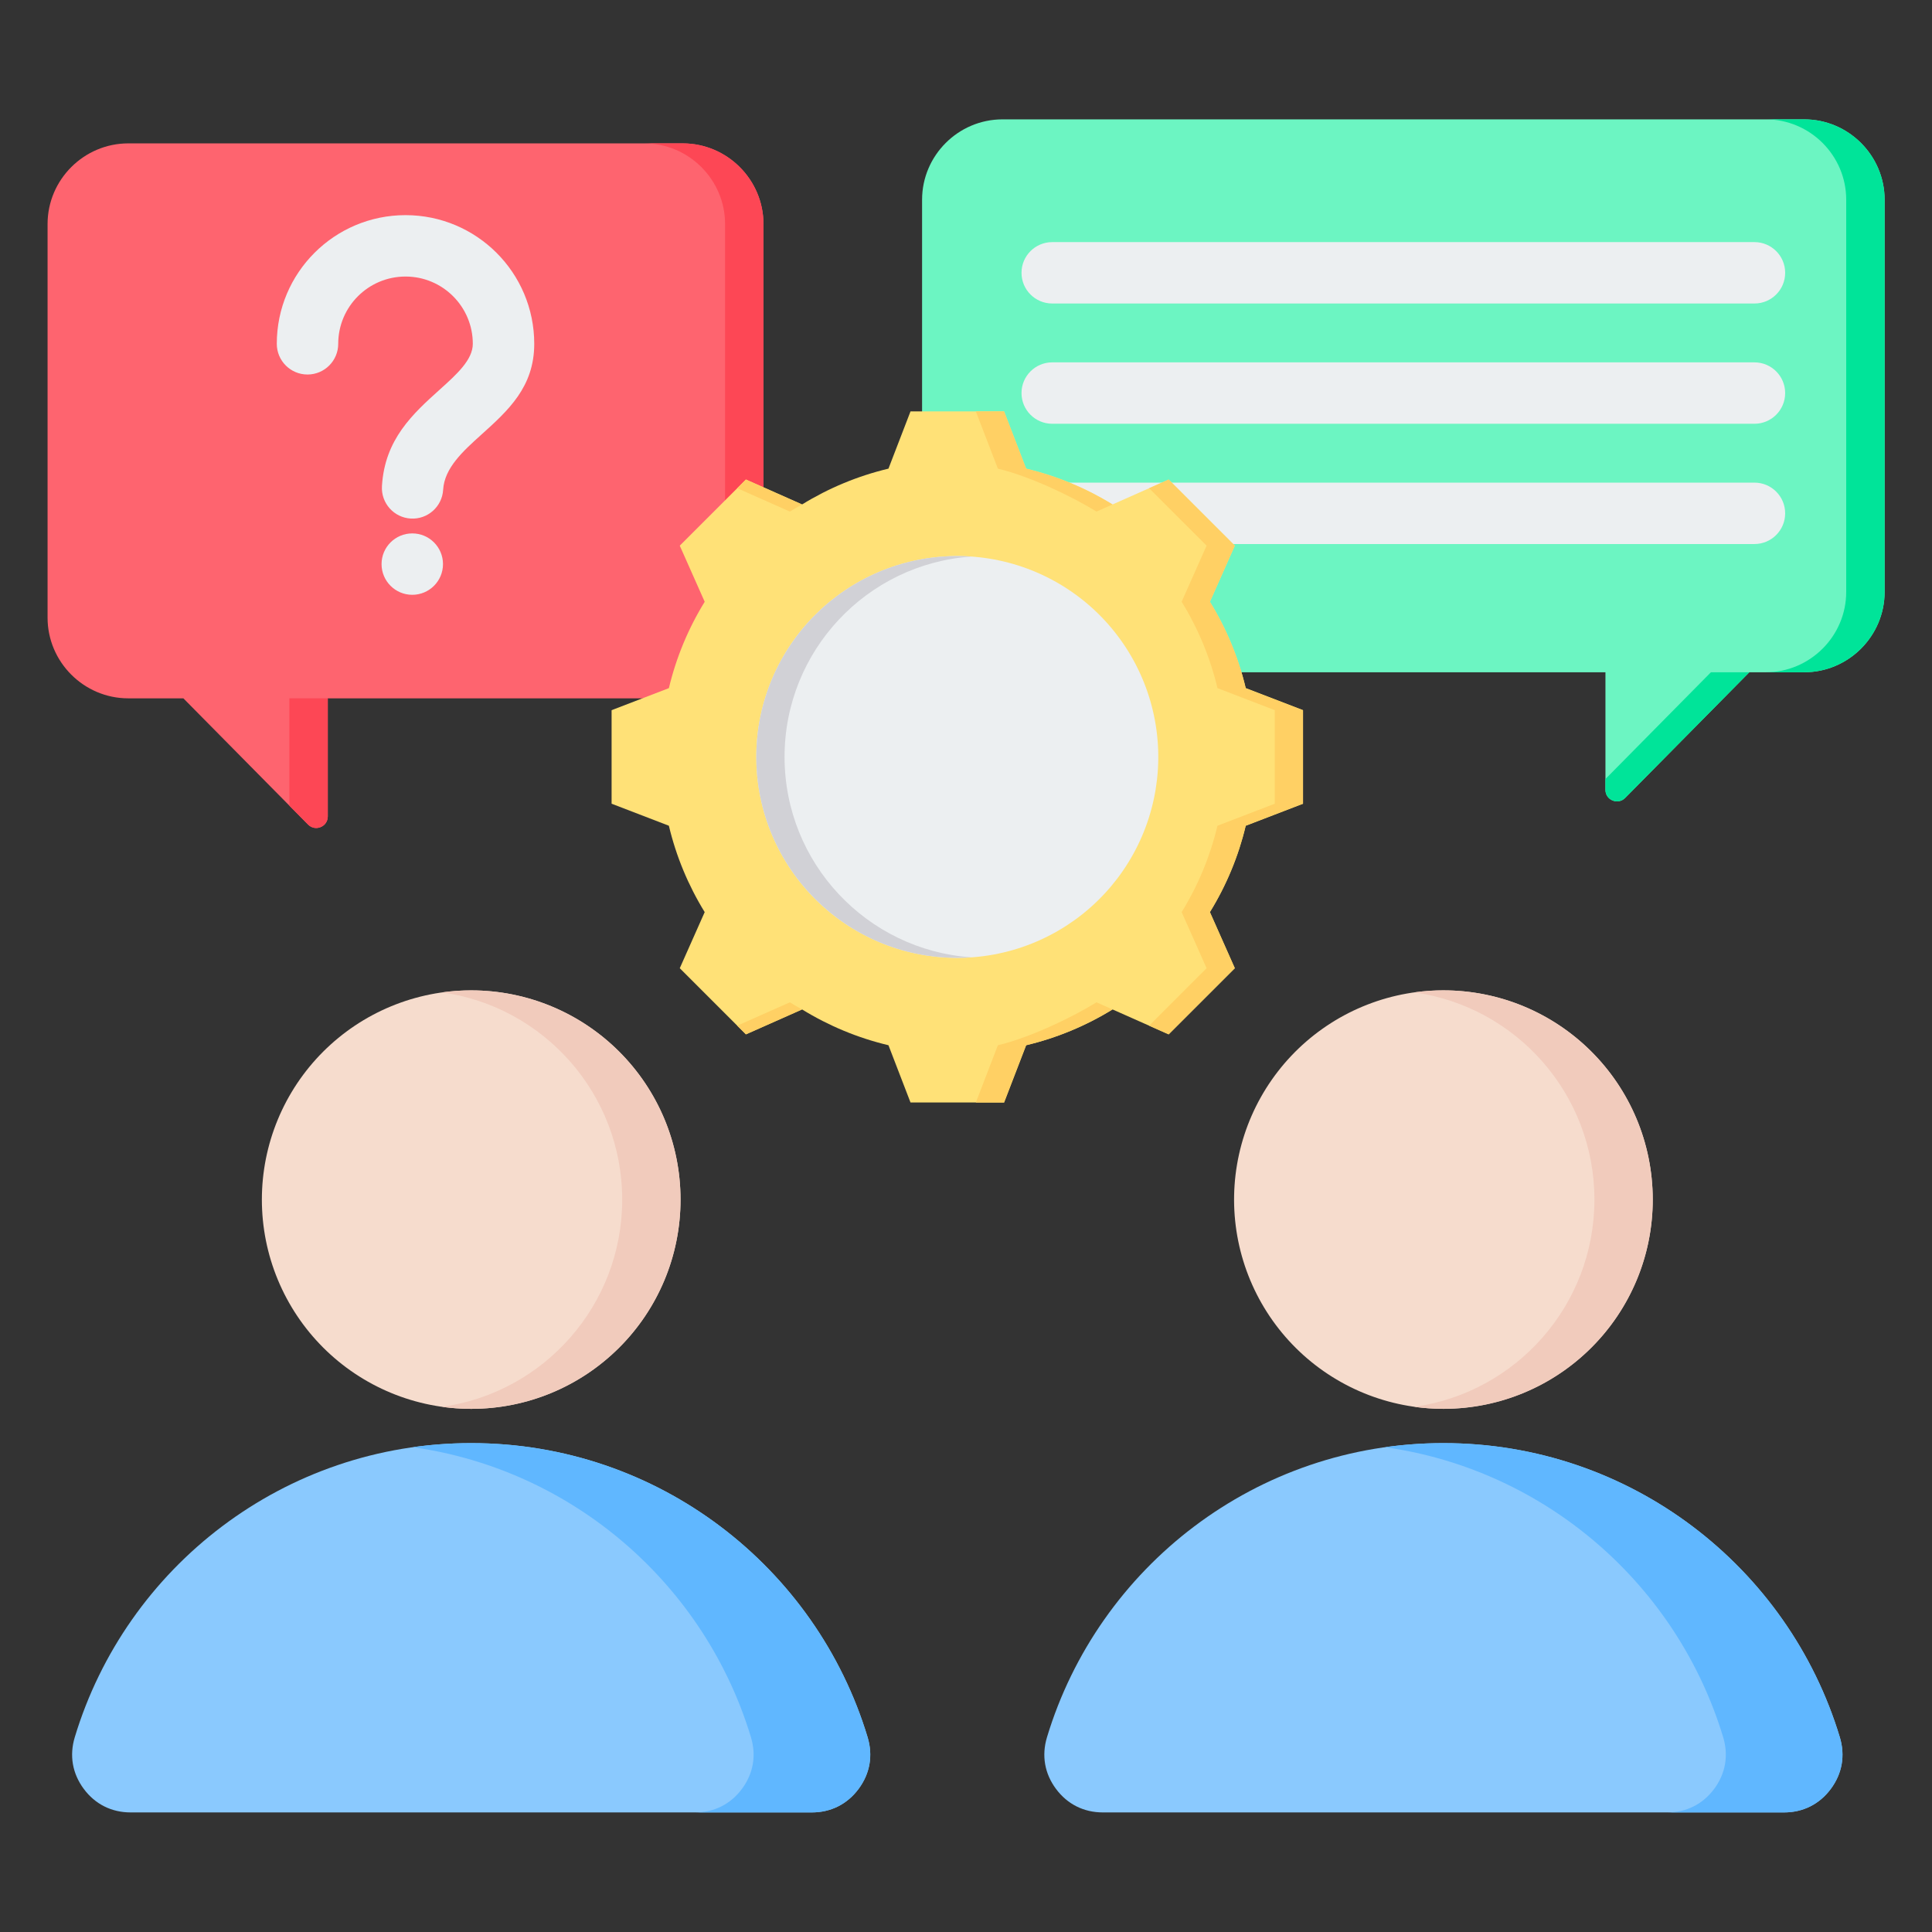 <svg xmlns="http://www.w3.org/2000/svg" xmlns:xlink="http://www.w3.org/1999/xlink" width="1080" zoomAndPan="magnify" viewBox="0 0 810 810" height="1080" preserveAspectRatio="xMidYMid meet" version="1.2"><rect x="0" y="0" width="810" height="810" fill="#333333" stroke="none"/><defs><clipPath id="f6c2dc8cf5"><path d="M 19.992 60 L 321 60 L 321 348 L 19.992 348 Z M 19.992 60 "/></clipPath><clipPath id="078e80b3af"><path d="M 386 50 L 790.242 50 L 790.242 336 L 386 336 Z M 386 50 "/></clipPath><clipPath id="ab020d9572"><path d="M 673 50 L 790.242 50 L 790.242 336 L 673 336 Z M 673 50 "/></clipPath></defs><g id="a153a86823"><path style=" stroke:none;fill-rule:evenodd;fill:#8ac9fe;fill-opacity:1;" d="M 54.754 759.867 L 340.344 759.867 C 348.336 759.867 355.211 756.414 359.973 750 C 364.738 743.59 366.066 736.016 363.758 728.371 C 342.227 657.008 275.961 605.031 197.551 605.031 C 119.133 605.031 52.867 657.004 31.34 728.371 C 29.031 736.016 30.355 743.594 35.125 750.004 C 39.887 756.414 46.762 759.867 54.754 759.867 Z M 54.754 759.867 "/><path style=" stroke:none;fill-rule:evenodd;fill:#60b7ff;fill-opacity:1;" d="M 340.348 759.867 C 348.336 759.867 355.211 756.414 359.977 750 C 364.742 743.59 366.066 736.016 363.758 728.371 C 342.23 657.008 275.965 605.031 197.551 605.031 C 189.25 605.031 181.086 605.621 173.098 606.746 C 240.582 616.258 295.598 664.559 314.848 728.371 C 317.156 736.016 315.832 743.59 311.066 750 C 306.301 756.414 299.426 759.867 291.438 759.867 Z M 340.348 759.867 "/><path style=" stroke:none;fill-rule:nonzero;fill:#f6dccd;fill-opacity:1;" d="M 285.316 502.941 C 285.316 504.379 285.281 505.812 285.211 507.246 C 285.141 508.68 285.035 510.113 284.895 511.543 C 284.754 512.969 284.578 514.395 284.367 515.816 C 284.156 517.234 283.91 518.648 283.629 520.059 C 283.352 521.465 283.035 522.867 282.688 524.258 C 282.34 525.652 281.953 527.035 281.539 528.41 C 281.121 529.781 280.672 531.145 280.188 532.496 C 279.703 533.848 279.188 535.188 278.637 536.516 C 278.086 537.84 277.504 539.152 276.891 540.449 C 276.277 541.75 275.633 543.031 274.953 544.297 C 274.277 545.562 273.57 546.812 272.832 548.043 C 272.094 549.273 271.324 550.488 270.527 551.68 C 269.727 552.875 268.902 554.047 268.047 555.203 C 267.191 556.355 266.309 557.484 265.395 558.598 C 264.484 559.707 263.547 560.793 262.582 561.855 C 261.617 562.922 260.629 563.961 259.613 564.977 C 258.598 565.988 257.555 566.98 256.492 567.945 C 255.426 568.906 254.34 569.844 253.23 570.758 C 252.121 571.668 250.988 572.551 249.832 573.406 C 248.68 574.262 247.508 575.086 246.312 575.887 C 245.117 576.684 243.906 577.449 242.672 578.188 C 241.441 578.926 240.191 579.633 238.926 580.312 C 237.656 580.988 236.375 581.633 235.078 582.246 C 233.777 582.859 232.465 583.441 231.137 583.992 C 229.812 584.543 228.473 585.059 227.121 585.543 C 225.766 586.023 224.402 586.477 223.027 586.891 C 221.656 587.309 220.27 587.691 218.879 588.039 C 217.484 588.391 216.082 588.703 214.676 588.984 C 213.266 589.266 211.852 589.508 210.43 589.719 C 209.008 589.93 207.586 590.105 206.156 590.246 C 204.727 590.387 203.293 590.492 201.859 590.562 C 200.426 590.633 198.988 590.668 197.551 590.668 C 196.117 590.668 194.68 590.633 193.246 590.562 C 191.812 590.492 190.379 590.387 188.949 590.246 C 187.52 590.105 186.094 589.93 184.676 589.719 C 183.254 589.508 181.84 589.266 180.43 588.984 C 179.02 588.703 177.621 588.391 176.227 588.039 C 174.832 587.691 173.449 587.309 172.074 586.891 C 170.699 586.477 169.336 586.023 167.984 585.543 C 166.633 585.059 165.293 584.543 163.965 583.992 C 162.641 583.441 161.328 582.859 160.027 582.246 C 158.73 581.633 157.445 580.988 156.18 580.312 C 154.914 579.633 153.664 578.926 152.434 578.188 C 151.199 577.449 149.988 576.684 148.793 575.887 C 147.598 575.086 146.426 574.262 145.27 573.406 C 144.117 572.551 142.984 571.668 141.875 570.758 C 140.766 569.848 139.676 568.906 138.613 567.945 C 137.547 566.98 136.508 565.988 135.492 564.977 C 134.477 563.961 133.488 562.922 132.523 561.855 C 131.559 560.793 130.621 559.707 129.707 558.598 C 128.797 557.484 127.914 556.355 127.059 555.203 C 126.203 554.047 125.375 552.875 124.578 551.68 C 123.781 550.488 123.012 549.273 122.273 548.043 C 121.535 546.812 120.828 545.562 120.148 544.297 C 119.473 543.031 118.828 541.75 118.215 540.449 C 117.598 539.152 117.016 537.84 116.469 536.516 C 115.918 535.188 115.402 533.848 114.918 532.496 C 114.434 531.145 113.984 529.781 113.566 528.41 C 113.148 527.035 112.766 525.652 112.418 524.258 C 112.066 522.867 111.754 521.465 111.473 520.059 C 111.191 518.648 110.949 517.234 110.738 515.816 C 110.527 514.395 110.352 512.969 110.211 511.543 C 110.07 510.113 109.965 508.68 109.895 507.246 C 109.824 505.812 109.789 504.379 109.789 502.941 C 109.789 501.508 109.824 500.07 109.895 498.637 C 109.965 497.203 110.07 495.773 110.211 494.344 C 110.352 492.914 110.527 491.492 110.738 490.07 C 110.949 488.648 111.191 487.234 111.473 485.828 C 111.754 484.418 112.066 483.02 112.418 481.625 C 112.766 480.234 113.148 478.852 113.566 477.477 C 113.984 476.102 114.434 474.738 114.918 473.387 C 115.402 472.035 115.918 470.699 116.469 469.371 C 117.016 468.043 117.598 466.734 118.215 465.434 C 118.828 464.137 119.473 462.855 120.148 461.59 C 120.828 460.324 121.535 459.074 122.273 457.844 C 123.012 456.609 123.781 455.398 124.578 454.203 C 125.375 453.012 126.203 451.836 127.059 450.684 C 127.914 449.531 128.797 448.398 129.707 447.289 C 130.621 446.18 131.559 445.094 132.523 444.027 C 133.488 442.965 134.477 441.926 135.492 440.91 C 136.508 439.895 137.547 438.906 138.613 437.941 C 139.676 436.977 140.766 436.039 141.875 435.129 C 142.984 434.219 144.117 433.336 145.27 432.48 C 146.426 431.625 147.598 430.797 148.793 430 C 149.988 429.203 151.199 428.434 152.434 427.695 C 153.664 426.957 154.914 426.25 156.18 425.574 C 157.445 424.898 158.73 424.254 160.027 423.637 C 161.328 423.023 162.641 422.441 163.965 421.895 C 165.293 421.344 166.633 420.828 167.984 420.344 C 169.336 419.859 170.699 419.41 172.074 418.992 C 173.449 418.578 174.832 418.195 176.227 417.844 C 177.621 417.496 179.02 417.18 180.43 416.902 C 181.84 416.621 183.254 416.375 184.676 416.164 C 186.094 415.953 187.52 415.777 188.949 415.637 C 190.379 415.496 191.812 415.391 193.246 415.32 C 194.68 415.25 196.117 415.215 197.551 415.215 C 198.988 415.215 200.426 415.25 201.859 415.32 C 203.293 415.391 204.727 415.496 206.156 415.637 C 207.586 415.777 209.008 415.953 210.43 416.164 C 211.852 416.375 213.266 416.621 214.676 416.902 C 216.082 417.18 217.484 417.496 218.879 417.844 C 220.27 418.195 221.656 418.578 223.027 418.992 C 224.402 419.41 225.766 419.859 227.121 420.344 C 228.473 420.828 229.812 421.344 231.137 421.895 C 232.465 422.441 233.777 423.023 235.078 423.637 C 236.375 424.254 237.656 424.898 238.926 425.574 C 240.191 426.25 241.441 426.957 242.672 427.695 C 243.906 428.434 245.117 429.203 246.312 430 C 247.508 430.797 248.68 431.625 249.832 432.48 C 250.988 433.336 252.121 434.219 253.23 435.129 C 254.34 436.039 255.426 436.977 256.492 437.941 C 257.555 438.906 258.598 439.895 259.613 440.91 C 260.629 441.926 261.617 442.965 262.582 444.027 C 263.547 445.094 264.484 446.18 265.395 447.289 C 266.309 448.398 267.191 449.531 268.047 450.684 C 268.902 451.836 269.727 453.012 270.527 454.203 C 271.324 455.398 272.094 456.609 272.832 457.844 C 273.57 459.074 274.277 460.324 274.953 461.59 C 275.633 462.855 276.277 464.137 276.891 465.434 C 277.504 466.734 278.086 468.043 278.637 469.371 C 279.188 470.699 279.703 472.035 280.188 473.387 C 280.672 474.738 281.121 476.102 281.539 477.477 C 281.953 478.852 282.34 480.234 282.688 481.625 C 283.035 483.02 283.352 484.418 283.629 485.828 C 283.91 487.234 284.156 488.648 284.367 490.07 C 284.578 491.492 284.754 492.914 284.895 494.344 C 285.035 495.773 285.141 497.203 285.211 498.637 C 285.281 500.07 285.316 501.508 285.316 502.941 Z M 285.316 502.941 "/><path style=" stroke:none;fill-rule:evenodd;fill:#f1cbbc;fill-opacity:1;" d="M 197.551 415.219 C 246.02 415.219 285.316 454.492 285.316 502.945 C 285.316 551.395 246.023 590.668 197.551 590.668 C 193.402 590.668 189.32 590.375 185.324 589.82 C 228.004 583.871 260.859 547.246 260.859 502.945 C 260.859 458.645 228.004 422.016 185.324 416.07 C 189.32 415.512 193.402 415.219 197.551 415.219 Z M 197.551 415.219 "/><path style=" stroke:none;fill-rule:evenodd;fill:#8ac9fe;fill-opacity:1;" d="M 462.359 759.867 L 747.953 759.867 C 755.941 759.867 762.816 756.414 767.582 750 C 772.348 743.59 773.672 736.016 771.363 728.371 C 749.836 657.008 683.57 605.031 605.156 605.031 C 526.742 605.031 460.477 657.004 438.945 728.371 C 436.641 736.016 437.965 743.594 442.73 750.004 C 447.496 756.414 454.371 759.867 462.359 759.867 Z M 462.359 759.867 "/><path style=" stroke:none;fill-rule:evenodd;fill:#60b7ff;fill-opacity:1;" d="M 747.953 759.867 C 755.945 759.867 762.82 756.414 767.582 750 C 772.348 743.59 773.676 736.016 771.367 728.371 C 749.836 657.008 683.574 605.031 605.16 605.031 C 596.855 605.031 588.695 605.621 580.703 606.746 C 648.191 616.258 703.207 664.559 722.457 728.371 C 724.766 736.016 723.438 743.59 718.676 750 C 713.91 756.414 707.035 759.867 699.047 759.867 Z M 747.953 759.867 "/><path style=" stroke:none;fill-rule:nonzero;fill:#f6dccd;fill-opacity:1;" d="M 606.98 415.215 C 608.418 415.246 609.852 415.312 611.285 415.41 C 612.719 415.512 614.148 415.648 615.574 415.816 C 617 415.988 618.422 416.191 619.836 416.434 C 621.254 416.672 622.66 416.949 624.066 417.258 C 625.469 417.566 626.859 417.91 628.246 418.289 C 629.633 418.664 631.008 419.078 632.375 419.523 C 633.738 419.969 635.094 420.445 636.434 420.957 C 637.777 421.469 639.105 422.012 640.422 422.59 C 641.738 423.168 643.035 423.777 644.32 424.418 C 645.609 425.059 646.875 425.73 648.129 426.434 C 649.383 427.137 650.617 427.867 651.832 428.633 C 653.047 429.395 654.246 430.188 655.422 431.012 C 656.602 431.832 657.758 432.684 658.891 433.562 C 660.027 434.441 661.141 435.348 662.23 436.281 C 663.324 437.215 664.391 438.176 665.434 439.16 C 666.48 440.148 667.496 441.16 668.492 442.195 C 669.488 443.23 670.453 444.293 671.398 445.375 C 672.34 446.457 673.254 447.566 674.141 448.691 C 675.031 449.82 675.891 450.973 676.723 452.141 C 677.555 453.312 678.355 454.504 679.129 455.715 C 679.902 456.922 680.645 458.152 681.355 459.398 C 682.07 460.645 682.75 461.906 683.402 463.188 C 684.051 464.469 684.672 465.762 685.258 467.074 C 685.844 468.383 686.398 469.707 686.922 471.047 C 687.441 472.383 687.93 473.734 688.387 475.094 C 688.844 476.457 689.266 477.828 689.652 479.211 C 690.043 480.594 690.395 481.984 690.715 483.383 C 691.035 484.781 691.32 486.188 691.57 487.602 C 691.824 489.016 692.039 490.434 692.219 491.859 C 692.402 493.285 692.547 494.711 692.656 496.145 C 692.77 497.574 692.844 499.008 692.887 500.441 C 692.926 501.879 692.93 503.312 692.902 504.75 C 692.871 506.184 692.805 507.617 692.707 509.051 C 692.605 510.48 692.469 511.91 692.301 513.336 C 692.129 514.762 691.926 516.184 691.684 517.598 C 691.445 519.016 691.168 520.422 690.859 521.824 C 690.551 523.227 690.207 524.621 689.828 526.004 C 689.449 527.391 689.039 528.766 688.594 530.129 C 688.148 531.496 687.668 532.848 687.156 534.191 C 686.645 535.531 686.102 536.859 685.523 538.176 C 684.945 539.488 684.336 540.789 683.695 542.074 C 683.055 543.359 682.383 544.625 681.68 545.879 C 680.977 547.129 680.242 548.363 679.48 549.578 C 678.715 550.797 677.922 551.992 677.098 553.168 C 676.277 554.348 675.426 555.5 674.547 556.637 C 673.668 557.773 672.762 558.887 671.824 559.977 C 670.891 561.066 669.93 562.133 668.945 563.176 C 667.957 564.219 666.945 565.238 665.91 566.234 C 664.875 567.227 663.812 568.195 662.73 569.137 C 661.645 570.078 660.539 570.992 659.41 571.879 C 658.281 572.77 657.129 573.629 655.961 574.457 C 654.789 575.289 653.598 576.09 652.387 576.863 C 651.176 577.637 649.945 578.379 648.699 579.09 C 647.453 579.805 646.188 580.484 644.91 581.137 C 643.629 581.785 642.332 582.402 641.02 582.992 C 639.711 583.578 638.387 584.133 637.047 584.652 C 635.711 585.176 634.359 585.664 632.996 586.121 C 631.637 586.574 630.262 586.996 628.879 587.383 C 627.496 587.773 626.105 588.125 624.703 588.445 C 623.305 588.766 621.898 589.051 620.484 589.301 C 619.07 589.555 617.648 589.77 616.223 589.949 C 614.801 590.133 613.371 590.277 611.938 590.387 C 610.508 590.5 609.074 590.574 607.637 590.617 C 606.203 590.656 604.766 590.66 603.328 590.633 C 601.895 590.602 600.461 590.535 599.027 590.438 C 597.594 590.336 596.164 590.199 594.738 590.031 C 593.312 589.859 591.891 589.656 590.473 589.414 C 589.059 589.176 587.648 588.898 586.246 588.59 C 584.844 588.281 583.449 587.938 582.062 587.559 C 580.68 587.184 579.301 586.77 577.938 586.324 C 576.57 585.879 575.219 585.402 573.875 584.891 C 572.535 584.379 571.203 583.832 569.891 583.258 C 568.574 582.68 567.273 582.07 565.988 581.43 C 564.703 580.789 563.434 580.117 562.184 579.414 C 560.93 578.711 559.695 577.98 558.48 577.215 C 557.262 576.453 556.066 575.66 554.887 574.836 C 553.711 574.016 552.555 573.164 551.418 572.285 C 550.281 571.406 549.168 570.5 548.078 569.566 C 546.988 568.633 545.918 567.672 544.875 566.684 C 543.832 565.699 542.812 564.688 541.82 563.652 C 540.824 562.617 539.855 561.555 538.914 560.473 C 537.973 559.391 537.055 558.281 536.168 557.152 C 535.281 556.027 534.422 554.875 533.59 553.707 C 532.758 552.535 531.957 551.344 531.184 550.133 C 530.41 548.926 529.668 547.695 528.953 546.449 C 528.242 545.203 527.559 543.938 526.91 542.66 C 526.258 541.379 525.641 540.086 525.055 538.773 C 524.465 537.465 523.91 536.141 523.391 534.801 C 522.867 533.465 522.379 532.113 521.922 530.754 C 521.469 529.391 521.047 528.02 520.656 526.637 C 520.27 525.254 519.914 523.863 519.594 522.465 C 519.277 521.066 518.988 519.66 518.738 518.246 C 518.488 516.832 518.273 515.41 518.09 513.988 C 517.91 512.562 517.766 511.137 517.652 509.703 C 517.543 508.273 517.465 506.84 517.426 505.406 C 517.387 503.969 517.379 502.535 517.41 501.098 C 517.438 499.664 517.504 498.23 517.605 496.797 C 517.703 495.363 517.84 493.938 518.012 492.512 C 518.18 491.086 518.387 489.664 518.629 488.25 C 518.867 486.832 519.141 485.426 519.453 484.023 C 519.762 482.621 520.105 481.227 520.484 479.844 C 520.859 478.457 521.273 477.082 521.719 475.719 C 522.164 474.352 522.641 473 523.152 471.656 C 523.664 470.316 524.211 468.988 524.789 467.672 C 525.363 466.359 525.973 465.059 526.613 463.773 C 527.254 462.488 527.926 461.223 528.633 459.969 C 529.336 458.719 530.066 457.484 530.832 456.266 C 531.594 455.051 532.391 453.855 533.211 452.68 C 534.035 451.5 534.887 450.344 535.766 449.211 C 536.645 448.074 537.551 446.961 538.484 445.871 C 539.418 444.781 540.379 443.715 541.367 442.672 C 542.352 441.629 543.363 440.609 544.402 439.613 C 545.438 438.621 546.496 437.652 547.582 436.711 C 548.664 435.77 549.773 434.855 550.902 433.965 C 552.031 433.078 553.18 432.219 554.352 431.391 C 555.523 430.559 556.715 429.758 557.926 428.984 C 559.137 428.211 560.363 427.469 561.609 426.754 C 562.859 426.043 564.121 425.363 565.402 424.711 C 566.684 424.062 567.98 423.441 569.289 422.855 C 570.602 422.27 571.926 421.715 573.262 421.195 C 574.602 420.672 575.953 420.184 577.312 419.727 C 578.676 419.273 580.047 418.852 581.43 418.461 C 582.812 418.074 584.207 417.719 585.605 417.402 C 587.008 417.082 588.414 416.797 589.828 416.547 C 591.242 416.293 592.66 416.078 594.086 415.898 C 595.512 415.715 596.941 415.57 598.371 415.461 C 599.805 415.348 601.238 415.273 602.672 415.23 C 604.109 415.191 605.547 415.188 606.98 415.215 Z M 606.98 415.215 "/><path style=" stroke:none;fill-rule:evenodd;fill:#f1cbbc;fill-opacity:1;" d="M 605.16 415.219 C 653.629 415.219 692.922 454.492 692.922 502.945 C 692.922 551.395 653.629 590.668 605.16 590.668 C 601.008 590.668 596.93 590.375 592.93 589.82 C 635.613 583.871 668.469 547.246 668.469 502.945 C 668.469 458.645 635.613 422.016 592.93 416.07 C 596.93 415.512 601.008 415.219 605.16 415.219 Z M 605.16 415.219 "/><g clip-rule="nonzero" clip-path="url(#f6c2dc8cf5)"><path style=" stroke:none;fill-rule:evenodd;fill:#fe646f;fill-opacity:1;" d="M 53.777 60.113 L 286.254 60.113 C 304.863 60.113 320.086 75.332 320.086 93.934 L 320.086 258.961 C 320.086 277.559 304.859 292.781 286.254 292.781 L 137.422 292.781 L 137.422 342.305 C 137.422 344.305 136.277 346.012 134.426 346.77 C 132.578 347.531 130.562 347.121 129.156 345.699 L 76.879 292.781 L 53.777 292.781 C 35.172 292.781 19.945 277.562 19.945 258.961 L 19.945 93.934 C 19.945 75.332 35.172 60.113 53.777 60.113 Z M 53.777 60.113 "/></g><path style=" stroke:none;fill-rule:evenodd;fill:#fd4755;fill-opacity:1;" d="M 270.16 60.113 L 286.254 60.113 C 304.863 60.113 320.09 75.332 320.09 93.934 L 320.09 258.961 C 320.09 277.559 304.859 292.781 286.254 292.781 L 270.16 292.781 C 288.762 292.781 303.992 277.559 303.992 258.961 L 303.992 93.934 C 303.992 75.332 288.766 60.113 270.16 60.113 Z M 137.422 292.777 L 137.422 342.305 C 137.422 344.305 136.277 346.012 134.426 346.77 C 132.578 347.527 130.562 347.117 129.156 345.695 L 121.324 337.77 L 121.324 292.777 Z M 137.422 292.777 "/><path style=" stroke:none;fill-rule:evenodd;fill:#eceff1;fill-opacity:1;" d="M 170.016 90.199 C 184.918 90.199 198.41 96.238 208.18 106 C 217.945 115.762 223.984 129.25 223.984 144.145 C 223.984 162.254 213.062 172.094 201.715 182.312 C 194.168 189.113 186.328 196.176 185.789 205.34 C 185.371 212.422 179.289 217.824 172.207 217.406 C 165.121 216.992 159.715 210.914 160.133 203.832 C 161.293 184.121 173.121 173.465 184.512 163.207 C 191.5 156.91 198.227 150.848 198.227 144.145 C 198.227 136.355 195.07 129.305 189.965 124.199 C 184.859 119.098 177.809 115.941 170.016 115.941 C 162.223 115.941 155.168 119.098 150.062 124.199 C 144.961 129.305 141.801 136.355 141.801 144.145 C 141.801 151.25 136.035 157.016 128.922 157.016 C 121.812 157.016 116.047 151.25 116.047 144.145 C 116.047 129.25 122.086 115.762 131.852 106 C 141.621 96.238 155.113 90.199 170.016 90.199 Z M 172.848 249.375 C 165.734 249.375 159.969 243.613 159.969 236.504 C 159.969 229.395 165.734 223.633 172.848 223.633 C 179.961 223.633 185.727 229.395 185.727 236.504 C 185.727 243.613 179.961 249.375 172.848 249.375 Z M 172.848 249.375 "/><g clip-rule="nonzero" clip-path="url(#078e80b3af)"><path style=" stroke:none;fill-rule:evenodd;fill:#6cf5c2;fill-opacity:1;" d="M 756.422 50.043 L 420.293 50.043 C 401.754 50.043 386.586 65.207 386.586 83.738 L 386.586 248.152 C 386.586 266.68 401.758 281.848 420.293 281.848 L 673.09 281.848 L 673.09 331.145 C 673.09 333.145 674.234 334.852 676.086 335.609 C 677.938 336.371 679.949 335.957 681.355 334.535 L 733.41 281.848 L 756.426 281.848 C 774.961 281.848 790.133 266.688 790.133 248.156 L 790.133 83.738 C 790.133 65.207 774.961 50.043 756.422 50.043 Z M 756.422 50.043 "/></g><g clip-rule="nonzero" clip-path="url(#ab020d9572)"><path style=" stroke:none;fill-rule:evenodd;fill:#00e499;fill-opacity:1;" d="M 756.422 50.043 L 740.328 50.043 C 758.867 50.043 774.035 65.207 774.035 83.738 L 774.035 248.152 C 774.035 266.684 758.863 281.848 740.328 281.848 L 756.422 281.848 C 774.961 281.848 790.133 266.684 790.133 248.152 L 790.133 83.738 C 790.133 65.207 774.961 50.043 756.422 50.043 Z M 673.09 326.609 L 673.09 331.145 C 673.09 333.145 674.234 334.852 676.086 335.609 C 677.938 336.371 679.949 335.957 681.355 334.535 L 733.41 281.848 L 717.312 281.848 Z M 673.09 326.609 "/></g><path style=" stroke:none;fill-rule:evenodd;fill:#eceff1;fill-opacity:1;" d="M 735.562 202.344 C 742.672 202.344 748.438 208.105 748.438 215.215 C 748.438 222.324 742.672 228.086 735.562 228.086 L 441.152 228.086 C 434.039 228.086 428.273 222.324 428.273 215.215 C 428.273 208.105 434.039 202.344 441.152 202.344 Z M 735.562 101.504 C 742.676 101.504 748.441 107.266 748.441 114.375 C 748.441 121.484 742.676 127.246 735.562 127.246 L 441.152 127.246 C 434.039 127.246 428.273 121.484 428.273 114.375 C 428.273 107.266 434.039 101.504 441.152 101.504 Z M 735.562 151.922 C 742.672 151.922 748.438 157.688 748.438 164.793 C 748.438 171.902 742.672 177.668 735.562 177.668 L 441.152 177.668 C 434.039 177.668 428.273 171.902 428.273 164.793 C 428.273 157.688 434.039 151.922 441.152 151.922 Z M 735.562 151.922 "/><path style=" stroke:none;fill-rule:evenodd;fill:#ffe177;fill-opacity:1;" d="M 430.211 196.484 C 443.012 199.531 455.234 204.602 466.434 211.496 L 489.969 201.047 L 517.707 228.773 L 507.258 252.293 C 514.156 263.492 519.23 275.715 522.277 288.508 L 546.289 297.746 L 546.289 336.957 L 522.27 346.199 C 519.227 358.992 514.152 371.207 507.254 382.402 L 517.707 405.93 L 489.969 433.656 L 466.438 423.211 C 455.234 430.105 443.012 435.18 430.211 438.223 L 420.969 462.227 L 381.738 462.227 L 372.492 438.219 C 359.695 435.176 347.473 430.102 336.273 423.207 L 312.738 433.656 L 284.996 405.93 L 295.445 382.41 C 288.547 371.211 283.473 358.992 280.43 346.195 L 256.414 336.957 L 256.414 297.746 L 280.434 288.504 C 283.477 275.711 288.551 263.492 295.449 252.297 L 284.996 228.773 L 312.734 201.043 L 336.273 211.492 C 347.473 204.598 359.695 199.527 372.492 196.48 L 381.738 172.473 L 420.969 172.473 Z M 430.211 196.484 "/><path style=" stroke:none;fill-rule:evenodd;fill:#ffd064;fill-opacity:1;" d="M 336.273 423.211 L 312.738 433.66 L 309.094 430.02 L 331.152 420.227 C 332.836 421.262 334.543 422.258 336.273 423.211 Z M 430.211 196.484 C 442.836 199.488 454.902 204.465 465.98 211.219 C 466.125 211.316 466.277 211.41 466.434 211.496 L 459.711 214.48 C 448.508 207.586 431.164 199.531 418.367 196.484 L 409.125 172.477 L 420.969 172.477 Z M 309.094 204.688 L 312.734 201.047 L 336.273 211.496 C 334.543 212.449 332.836 213.445 331.152 214.48 Z M 481.77 204.688 L 489.969 201.047 L 517.711 228.773 L 507.262 252.293 C 514.16 263.492 519.234 275.711 522.277 288.504 L 546.293 297.746 L 546.293 336.957 L 522.273 346.195 C 519.227 358.988 514.152 371.207 507.254 382.402 L 517.707 405.926 L 489.969 433.656 L 481.77 430.016 L 505.867 405.926 L 495.414 382.402 C 502.309 371.207 507.383 358.988 510.43 346.195 L 534.449 336.957 L 534.449 297.746 L 510.434 288.504 C 507.391 275.711 502.316 263.492 495.414 252.293 L 505.867 228.773 Z M 465.984 423.496 C 454.906 430.246 442.836 435.223 430.211 438.227 L 420.969 462.23 L 409.125 462.23 L 418.367 438.227 C 431.168 435.184 448.516 427.125 459.719 420.23 L 466.441 423.215 C 466.285 423.301 466.133 423.395 465.984 423.496 Z M 465.984 423.496 "/><path style=" stroke:none;fill-rule:nonzero;fill:#eceff1;fill-opacity:1;" d="M 469.707 268.105 C 470.516 269.223 471.293 270.359 472.043 271.516 C 472.793 272.672 473.516 273.848 474.207 275.039 C 474.902 276.23 475.562 277.441 476.199 278.664 C 476.832 279.887 477.434 281.129 478.008 282.383 C 478.578 283.637 479.121 284.902 479.633 286.184 C 480.141 287.465 480.621 288.758 481.066 290.062 C 481.516 291.363 481.93 292.68 482.312 294.004 C 482.691 295.328 483.043 296.66 483.359 298.004 C 483.676 299.344 483.961 300.691 484.211 302.047 C 484.461 303.402 484.68 304.766 484.863 306.133 C 485.047 307.496 485.195 308.867 485.312 310.242 C 485.43 311.613 485.512 312.988 485.562 314.367 C 485.609 315.746 485.625 317.125 485.605 318.5 C 485.586 319.879 485.535 321.258 485.449 322.633 C 485.363 324.008 485.242 325.383 485.09 326.75 C 484.934 328.121 484.746 329.488 484.527 330.848 C 484.305 332.207 484.051 333.562 483.766 334.91 C 483.477 336.258 483.156 337.598 482.801 338.934 C 482.449 340.266 482.062 341.586 481.645 342.902 C 481.227 344.215 480.777 345.516 480.293 346.809 C 479.812 348.102 479.297 349.379 478.754 350.645 C 478.207 351.91 477.633 353.164 477.027 354.402 C 476.418 355.641 475.785 356.863 475.117 358.07 C 474.449 359.277 473.754 360.465 473.027 361.637 C 472.305 362.809 471.551 363.965 470.77 365.102 C 469.988 366.234 469.18 367.352 468.344 368.449 C 467.504 369.543 466.641 370.617 465.754 371.672 C 464.863 372.727 463.949 373.758 463.008 374.766 C 462.07 375.773 461.105 376.758 460.117 377.719 C 459.129 378.684 458.117 379.617 457.082 380.531 C 456.047 381.441 454.992 382.328 453.914 383.188 C 452.836 384.047 451.738 384.879 450.621 385.688 C 449.5 386.492 448.363 387.27 447.207 388.02 C 446.051 388.77 444.875 389.492 443.684 390.184 C 442.488 390.879 441.281 391.539 440.055 392.172 C 438.832 392.809 437.59 393.41 436.336 393.98 C 435.082 394.555 433.812 395.098 432.531 395.605 C 431.25 396.117 429.957 396.594 428.652 397.043 C 427.348 397.488 426.035 397.902 424.711 398.285 C 423.383 398.668 422.051 399.016 420.707 399.332 C 419.367 399.648 418.016 399.934 416.66 400.184 C 415.305 400.434 413.941 400.652 412.578 400.836 C 411.211 401.02 409.84 401.168 408.465 401.285 C 407.09 401.402 405.715 401.484 404.336 401.535 C 402.957 401.582 401.578 401.598 400.199 401.578 C 398.82 401.559 397.445 401.508 396.066 401.422 C 394.691 401.336 393.316 401.215 391.949 401.062 C 390.578 400.906 389.211 400.719 387.852 400.5 C 386.488 400.277 385.133 400.023 383.785 399.738 C 382.438 399.449 381.094 399.129 379.762 398.777 C 378.43 398.422 377.105 398.039 375.789 397.621 C 374.477 397.203 373.172 396.75 371.883 396.27 C 370.59 395.789 369.309 395.273 368.043 394.73 C 366.777 394.184 365.523 393.609 364.285 393.004 C 363.047 392.395 361.824 391.758 360.617 391.094 C 359.41 390.426 358.219 389.73 357.047 389.008 C 355.871 388.281 354.719 387.527 353.582 386.746 C 352.445 385.965 351.328 385.156 350.234 384.32 C 349.137 383.484 348.062 382.621 347.008 381.734 C 345.953 380.844 344.922 379.93 343.914 378.992 C 342.902 378.051 341.918 377.09 340.957 376.102 C 339.996 375.113 339.059 374.102 338.145 373.066 C 337.234 372.035 336.348 370.977 335.488 369.898 C 334.625 368.824 333.793 367.727 332.988 366.605 C 332.18 365.488 331.402 364.352 330.652 363.195 C 329.902 362.039 329.18 360.863 328.484 359.672 C 327.793 358.48 327.129 357.273 326.496 356.047 C 325.863 354.824 325.262 353.582 324.688 352.328 C 324.113 351.074 323.574 349.809 323.062 348.527 C 322.551 347.246 322.074 345.953 321.629 344.652 C 321.18 343.348 320.766 342.031 320.383 340.707 C 320 339.383 319.652 338.051 319.336 336.707 C 319.016 335.367 318.734 334.02 318.484 332.664 C 318.234 331.309 318.016 329.945 317.832 328.582 C 317.648 327.215 317.496 325.844 317.383 324.473 C 317.266 323.098 317.184 321.723 317.133 320.344 C 317.086 318.965 317.07 317.59 317.086 316.211 C 317.105 314.832 317.16 313.453 317.246 312.078 C 317.332 310.703 317.453 309.332 317.605 307.961 C 317.758 306.59 317.945 305.227 318.168 303.863 C 318.391 302.504 318.645 301.148 318.93 299.801 C 319.219 298.453 319.539 297.113 319.891 295.781 C 320.246 294.449 320.629 293.125 321.047 291.812 C 321.469 290.496 321.918 289.195 322.398 287.902 C 322.883 286.613 323.395 285.332 323.941 284.066 C 324.484 282.801 325.062 281.547 325.668 280.309 C 326.273 279.07 326.91 277.852 327.578 276.645 C 328.242 275.438 328.941 274.246 329.664 273.074 C 330.391 271.902 331.145 270.746 331.926 269.613 C 332.707 268.477 333.516 267.359 334.352 266.266 C 335.188 265.168 336.051 264.094 336.941 263.039 C 337.832 261.984 338.746 260.953 339.684 259.945 C 340.625 258.938 341.59 257.953 342.578 256.992 C 343.566 256.031 344.578 255.094 345.613 254.18 C 346.645 253.27 347.703 252.383 348.781 251.523 C 349.859 250.664 350.957 249.832 352.074 249.023 C 353.195 248.219 354.332 247.441 355.488 246.691 C 356.645 245.941 357.82 245.219 359.012 244.527 C 360.203 243.836 361.414 243.172 362.637 242.539 C 363.863 241.906 365.102 241.301 366.359 240.73 C 367.613 240.156 368.879 239.617 370.16 239.105 C 371.441 238.594 372.734 238.117 374.039 237.672 C 375.344 237.223 376.66 236.809 377.984 236.426 C 379.309 236.047 380.645 235.695 381.984 235.379 C 383.328 235.062 384.676 234.777 386.031 234.527 C 387.391 234.277 388.75 234.059 390.117 233.875 C 391.484 233.691 392.855 233.543 394.23 233.426 C 395.602 233.309 396.98 233.227 398.359 233.18 C 399.734 233.129 401.113 233.113 402.492 233.133 C 403.871 233.152 405.25 233.203 406.625 233.289 C 408.004 233.379 409.375 233.496 410.746 233.652 C 412.117 233.805 413.484 233.992 414.844 234.215 C 416.207 234.434 417.562 234.688 418.91 234.977 C 420.258 235.262 421.598 235.582 422.934 235.938 C 424.266 236.289 425.59 236.676 426.902 237.094 C 428.219 237.512 429.52 237.961 430.812 238.441 C 432.105 238.926 433.383 239.438 434.652 239.984 C 435.918 240.527 437.172 241.102 438.41 241.711 C 439.648 242.316 440.871 242.953 442.078 243.617 C 443.285 244.285 444.477 244.98 445.648 245.703 C 446.82 246.43 447.977 247.184 449.113 247.965 C 450.25 248.746 451.363 249.555 452.461 250.391 C 453.559 251.227 454.633 252.09 455.688 252.977 C 456.742 253.867 457.773 254.781 458.781 255.719 C 459.789 256.66 460.777 257.625 461.738 258.613 C 462.699 259.602 463.637 260.609 464.551 261.645 C 465.461 262.68 466.348 263.734 467.207 264.812 C 468.066 265.891 468.902 266.988 469.707 268.105 Z M 469.707 268.105 "/><path style=" stroke:none;fill-rule:evenodd;fill:#d1d1d6;fill-opacity:1;" d="M 401.352 233.125 C 403.344 233.125 405.32 233.199 407.273 233.332 C 363.5 236.371 328.93 272.824 328.93 317.352 C 328.93 361.879 363.5 398.336 407.273 401.371 C 405.32 401.508 403.344 401.582 401.352 401.582 C 354.812 401.582 317.086 363.871 317.086 317.352 C 317.086 270.832 354.812 233.125 401.352 233.125 Z M 401.352 233.125 "/></g></svg>